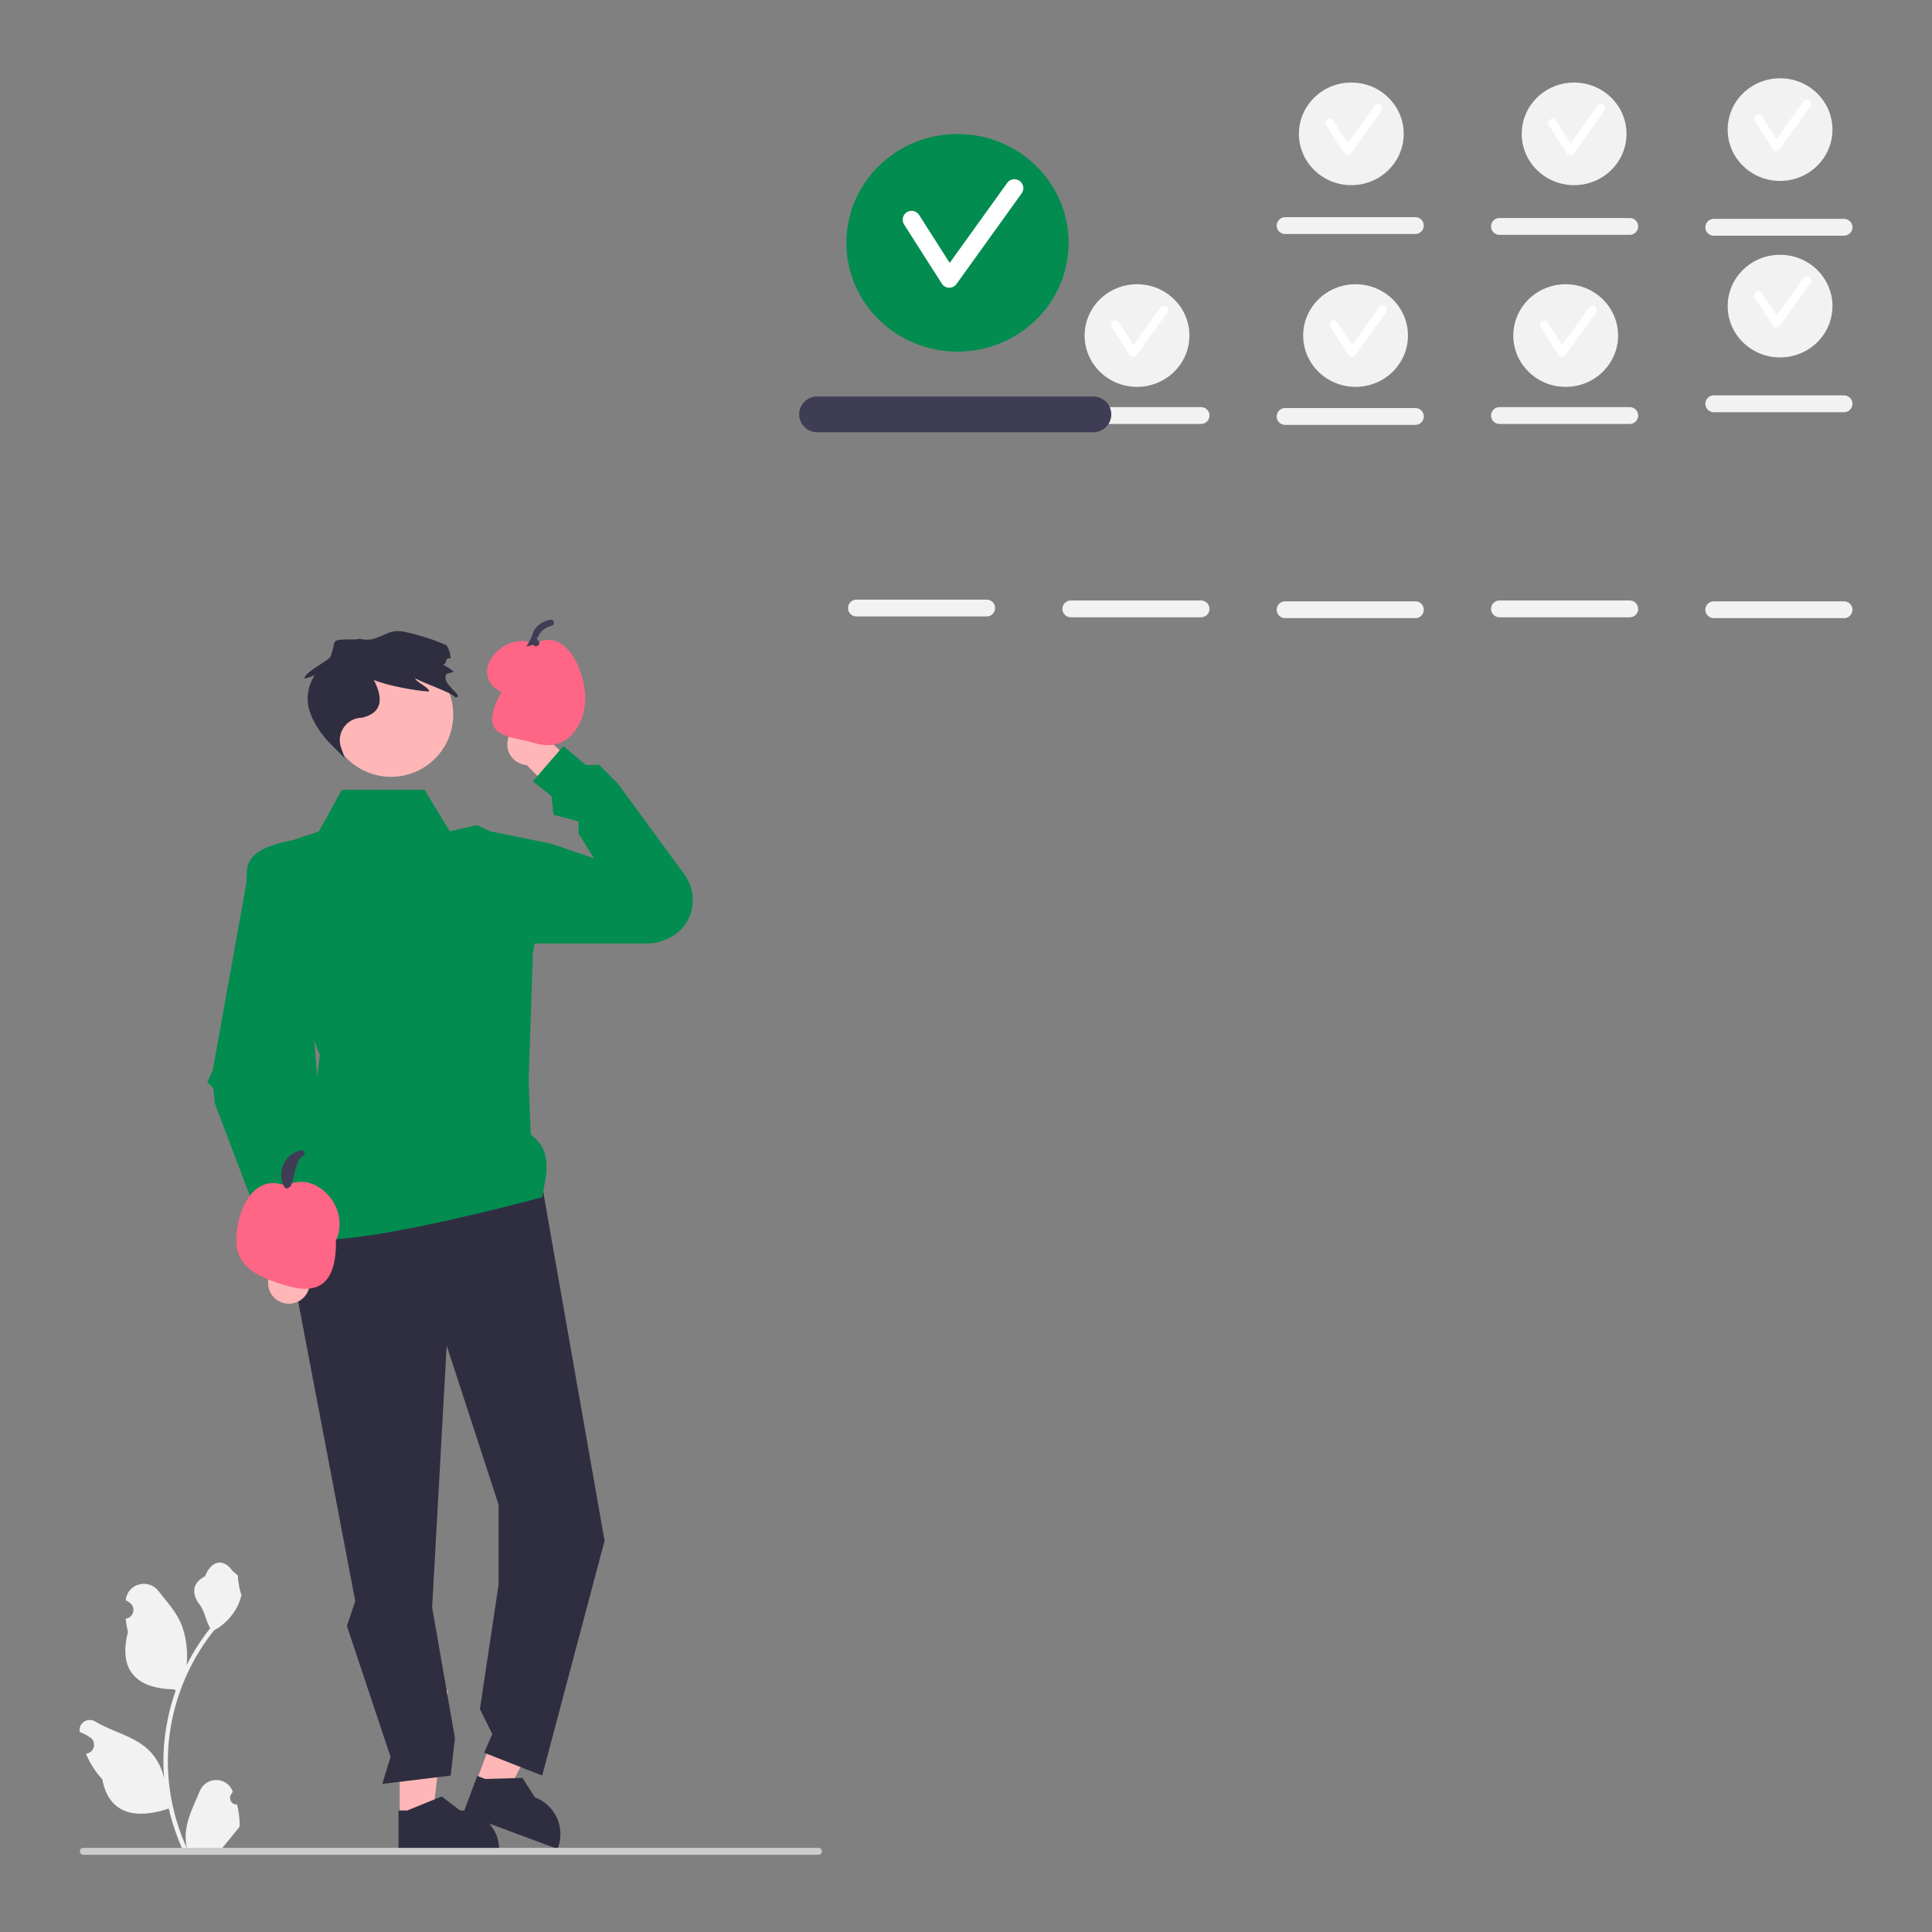 <?xml version="1.0" encoding="UTF-8"?>
<svg id="Layer_1" data-name="Layer 1" xmlns="http://www.w3.org/2000/svg" width="250" height="250" viewBox="0 0 250 250">
  <rect x="0" y="0" width="250" height="250" fill="#808080" stroke="none"/>
  <defs>
    <style>
      .cls-1 {
        fill: #ccc;
      }

      .cls-1, .cls-2, .cls-3, .cls-4, .cls-5, .cls-6, .cls-7, .cls-8 {
        stroke-width: 0px;
      }

      .cls-2 {
        fill: #3f3d56;
      }

      .cls-3 {
        fill: #f2f2f2;
      }

      .cls-4 {
        fill: #2f2e41;
      }

      .cls-5 {
        fill: #028c50;
      }

      .cls-6 {
        fill: #ffb6b6;
      }

      .cls-7 {
        fill: #fff;
      }

      .cls-8 {
        fill: #ff6584;
      }
    </style>
  </defs>
  <path class="cls-6" d="M70.98,95.74l5.88,5.54-2.7,3.8-6-6.08c-.26-.02-.52-.07-.78-.17-1.4-.53-2.1-2.09-1.56-3.49.53-1.4,2.09-2.1,3.49-1.56.89.34,1.5,1.1,1.68,1.96h0Z"/>
  <g>
    <polygon class="cls-6" points="51.72 235.09 55.96 235.09 57.97 218.74 51.72 218.74 51.72 235.09"/>
    <path class="cls-4" d="M51.57,239.51h13.03v-.17c0-2.8-2.27-5.07-5.07-5.07h0l-2.38-1.81-4.44,1.81h-1.14s0,5.24,0,5.24c0,0,0,0,0,0Z"/>
  </g>
  <g>
    <polygon class="cls-6" points="61.6 230.61 65.57 232.09 73.16 217.47 67.3 215.29 61.6 230.61"/>
    <path class="cls-4" d="M59.92,234.71l12.22,4.54.06-.15c.98-2.63-.36-5.55-2.99-6.52h0s-1.6-2.52-1.6-2.52l-4.79.14-1.07-.4-1.83,4.91h0Z"/>
  </g>
  <polygon class="cls-4" points="69.63 150.46 78.23 199.38 70.16 229.76 62.64 226.8 63.71 224.39 62.1 221.16 64.52 205.03 64.52 194.72 57.8 174.11 55.92 207.99 58.87 224.92 58.32 229.76 49.46 230.84 50.54 227.34 44.89 210.41 45.97 207.18 38.44 167.66 40.32 155.03 69.63 150.46"/>
  <path class="cls-5" d="M44.22,102.2h10.72l3.26,5.38,3.49-.81,1.77.81,7.91,1.61-2.42,14.25-.54,16.4.27,6.99c2.83,2.07,2.1,4.91,1.47,8.09,0,0-27.01,7.39-31.31,5.03v-3.05l2.55-20.41-9.41-23.12c-.41-3.17,2.93-4.02,6.05-4.7h0l3.23-1.08,2.96-5.38h0Z"/>
  <path class="cls-5" d="M68.95,111.07l2.42-1.88,5.5,1.88-2.01-3.23v-1.55l-3.23-.86-.27-2.42-2.42-1.9,3.96-4.57,2.89,2.44h1.75s2.4,2.4,2.4,2.4l8.62,11.77c1.83,2.5,1.31,6.09-1.27,7.81-.99.66-2.18,1.13-3.57,1.13h-15.24l.46-11.02s0,0,0,0Z"/>
  <circle class="cls-6" cx="50.6" cy="92.47" r="8.05"/>
  <g>
    <path class="cls-6" d="M35.11,164.52l-.19-8.07,4.6-.75-.1,8.54c.17.2.32.42.43.67.6,1.37-.01,2.96-1.38,3.56-1.37.6-2.96-.01-3.56-1.38-.38-.87-.27-1.83.21-2.58Z"/>
    <path class="cls-5" d="M34.98,110.78h0c-1.81-.1-3.28,1.46-3.06,3.26l-4.4,24.51-.7,1.47.8.83.17,1.9,6.7,17.69,8.37.31-3.12-37-2.17-11c-.38-1.12-1.41-1.9-2.59-1.97h0s0,0,0,0Z"/>
  </g>
  <g>
    <path class="cls-8" d="M43.47,160.51c.08,5.81-2.42,7.05-6.45,5.84-3.41-1.03-6.45-2.27-6.45-5.84s2.07-8.83,6.45-7.07c3.92-2.15,8.42,2.95,6.45,7.07Z"/>
    <path class="cls-2" d="M36.79,153.59c-.51-.94-.55-2.08-.07-3.04.43-.85,1.27-1.49,2.2-1.69.51-.11.72.67.21.78-.72.16-1.15,3.13-1.49,3.78-.37.71-.54-.93-.15-.24.25.46-.45.86-.7.41h0Z"/>
  </g>
  <g>
    <path class="cls-8" d="M75.73,90.34c0,3.56-2.42,7.05-6.45,5.84-3.41-1.03-7.76-.6-4.38-6.61-4.51-2.25,0-8.06,4.38-6.29,3.92-2.15,6.45,3.5,6.45,7.07Z"/>
    <path class="cls-2" d="M69.05,83.42c-1.57.37-.76.53-.07-1.54.3-.91,1.27-1.49,2.2-1.69.51-.11.72.67.21.78-.72.16-1.34.61-1.69,1.27-.37.71-.34.09.04.78.25.46-.45.86-.7.41h0Z"/>
  </g>
  <path class="cls-3" d="M30.66,233.5c-.78.05-1.2-.92-.62-1.48l.06-.23s-.02-.04-.02-.06c-.78-1.87-3.44-1.86-4.22.02-.69,1.66-1.57,3.33-1.79,5.09-.1.78-.05,1.57.12,2.33-1.62-3.53-2.47-7.39-2.47-11.27,0-.98.05-1.95.16-2.92.09-.8.21-1.59.37-2.37.87-4.24,2.74-8.27,5.45-11.64,1.3-.71,2.38-1.82,3.04-3.15.24-.48.42-1,.51-1.52-.15.02-.56-2.23-.45-2.37-.21-.31-.58-.47-.8-.77-1.12-1.52-2.66-1.25-3.47.81-1.72.87-1.74,2.31-.68,3.69.67.88.76,2.07,1.35,3.02-.06.08-.12.15-.18.23-1.11,1.43-2.07,2.96-2.88,4.57.23-1.79-.11-3.95-.69-5.34-.66-1.58-1.89-2.92-2.97-4.29-1.3-1.64-3.97-.93-4.2,1.16,0,.02,0,.04,0,.06.16.09.32.19.47.29.88.58.57,1.94-.47,2.1h-.02c.06.58.16,1.16.3,1.72-1.39,5.38,1.61,7.33,5.9,7.42.09.05.19.1.28.14-.43,1.22-.78,2.48-1.04,3.75-.23,1.12-.39,2.26-.48,3.4-.11,1.44-.1,2.88.02,4.32v-.05c-.32-1.58-1.17-3.06-2.42-4.08-1.86-1.53-4.48-2.09-6.48-3.31-.96-.59-2.2.17-2.03,1.29v.05c.31.12.6.26.88.42.16.09.32.19.47.29.88.58.57,1.94-.47,2.1h-.02s-.03,0-.05.01c.51,1.22,1.22,2.34,2.12,3.32.87,4.69,4.6,5.14,8.6,3.77h0c.44,1.9,1.07,3.76,1.89,5.53h6.77c.02-.08.05-.15.07-.23-.63.04-1.26,0-1.87-.11.5-.62,1-1.24,1.51-1.85.01-.01.02-.02.03-.04.25-.32.51-.63.77-.94h0c.02-.97-.1-1.93-.33-2.87h0Z"/>
  <path class="cls-1" d="M106.35,239.56c0,.25-.2.45-.45.45H10.78c-.25,0-.45-.2-.45-.45s.2-.45.45-.45h95.12c.25,0,.45.2.45.45Z"/>
  <path class="cls-3" d="M184.24,29.19c0-.6-.49-1.09-1.09-1.09h-16.86c-.6,0-1.09.49-1.09,1.09s.49,1.09,1.09,1.09h16.86c.6,0,1.09-.49,1.09-1.09Z"/>
  <path class="cls-3" d="M211.98,29.3c0-.6-.49-1.09-1.09-1.09h-16.86c-.6,0-1.09.49-1.09,1.09s.49,1.09,1.09,1.09h16.86c.6,0,1.09-.49,1.09-1.09Z"/>
  <path class="cls-3" d="M239.71,29.41c0-.6-.49-1.09-1.09-1.09h-16.86c-.6,0-1.09.49-1.09,1.09s.49,1.09,1.09,1.09h16.86c.6,0,1.09-.49,1.09-1.09Z"/>
  <path class="cls-3" d="M211.98,53.77c0-.6-.49-1.09-1.09-1.09h-16.86c-.6,0-1.09.49-1.09,1.09s.49,1.09,1.09,1.09h16.86c.6,0,1.09-.49,1.09-1.09Z"/>
  <path class="cls-3" d="M156.51,53.77c0-.6-.49-1.09-1.09-1.09h-16.86c-.6,0-1.09.49-1.09,1.09s.49,1.09,1.09,1.09h16.86c.6,0,1.09-.49,1.09-1.09Z"/>
  <path class="cls-3" d="M184.24,53.89c0-.6-.49-1.09-1.09-1.09h-16.86c-.6,0-1.09.49-1.09,1.09s.49,1.09,1.09,1.09h16.86c.6,0,1.09-.49,1.09-1.09Z"/>
  <path class="cls-3" d="M211.98,78.79c0-.6-.49-1.09-1.09-1.09h-16.86c-.6,0-1.09.49-1.09,1.09s.49,1.09,1.09,1.09h16.86c.6,0,1.09-.49,1.09-1.09Z"/>
  <path class="cls-3" d="M239.71,78.9c0-.6-.49-1.09-1.09-1.09h-16.86c-.6,0-1.09.49-1.09,1.09s.49,1.09,1.09,1.09h16.86c.6,0,1.09-.49,1.09-1.09Z"/>
  <path class="cls-3" d="M128.77,78.68c0-.6-.49-1.09-1.09-1.09h-16.86c-.6,0-1.09.49-1.09,1.09s.49,1.09,1.09,1.09h16.86c.6,0,1.09-.49,1.09-1.09Z"/>
  <path class="cls-3" d="M156.51,78.79c0-.6-.49-1.09-1.09-1.09h-16.86c-.6,0-1.09.49-1.09,1.09s.49,1.09,1.09,1.09h16.86c.6,0,1.09-.49,1.09-1.09Z"/>
  <path class="cls-3" d="M184.24,78.9c0-.6-.49-1.09-1.09-1.09h-16.86c-.6,0-1.09.49-1.09,1.09s.49,1.09,1.09,1.09h16.86c.6,0,1.09-.49,1.09-1.09Z"/>
  <g>
    <ellipse class="cls-3" cx="174.86" cy="17.32" rx="6.78" ry="6.64"/>
    <path class="cls-7" d="M174.36,20.06h-.02c-.18,0-.35-.1-.44-.25l-2.3-3.6c-.16-.25-.09-.59.17-.75.25-.16.59-.09.75.17l1.87,2.93,3.51-4.88c.18-.24.52-.3.76-.12.24.18.3.52.12.76l-3.97,5.53c-.1.14-.27.23-.44.23h0Z"/>
  </g>
  <g>
    <ellipse class="cls-3" cx="203.69" cy="17.32" rx="6.78" ry="6.64"/>
    <path class="cls-7" d="M203.19,20.06h-.02c-.18,0-.35-.1-.44-.25l-2.3-3.6c-.16-.25-.09-.59.17-.75.25-.16.59-.09.75.17l1.87,2.93,3.51-4.88c.18-.24.52-.3.76-.12.24.18.3.52.12.76l-3.97,5.53c-.1.14-.27.23-.44.23h0Z"/>
  </g>
  <g>
    <ellipse class="cls-3" cx="230.34" cy="16.77" rx="6.78" ry="6.64"/>
    <path class="cls-7" d="M229.84,19.51h-.02c-.18,0-.35-.1-.44-.25l-2.3-3.6c-.16-.25-.09-.59.17-.75.25-.16.59-.09.75.17l1.87,2.93,3.51-4.88c.18-.24.52-.3.76-.12.24.18.3.52.12.76l-3.97,5.53c-.1.14-.27.23-.44.23h0Z"/>
  </g>
  <path class="cls-3" d="M239.71,52.25c0-.6-.49-1.09-1.09-1.09h-16.86c-.6,0-1.09.49-1.09,1.09s.49,1.09,1.09,1.09h16.86c.6,0,1.09-.49,1.09-1.09Z"/>
  <g>
    <ellipse class="cls-3" cx="230.34" cy="39.61" rx="6.78" ry="6.64"/>
    <path class="cls-7" d="M229.84,42.35h-.02c-.18,0-.35-.1-.44-.25l-2.3-3.6c-.16-.25-.09-.59.17-.75.25-.16.59-.09.75.17l1.87,2.93,3.51-4.88c.18-.24.52-.3.76-.12.24.18.3.52.12.76l-3.97,5.53c-.1.14-.27.23-.44.23Z"/>
  </g>
  <g>
    <ellipse class="cls-3" cx="202.6" cy="43.42" rx="6.78" ry="6.64"/>
    <path class="cls-7" d="M202.1,46.16h-.02c-.18,0-.35-.1-.44-.25l-2.3-3.6c-.16-.25-.09-.59.17-.75.25-.16.59-.09.75.17l1.87,2.93,3.51-4.88c.18-.24.52-.3.76-.12.24.18.3.52.12.76l-3.97,5.53c-.1.14-.27.23-.44.23Z"/>
  </g>
  <g>
    <ellipse class="cls-3" cx="175.41" cy="43.42" rx="6.78" ry="6.64"/>
    <path class="cls-7" d="M174.91,46.16h-.02c-.18,0-.35-.1-.44-.25l-2.3-3.6c-.16-.25-.09-.59.17-.75.25-.16.59-.09.75.17l1.87,2.93,3.51-4.88c.18-.24.52-.3.76-.12.24.18.3.52.12.76l-3.97,5.53c-.1.14-.27.23-.44.23Z"/>
  </g>
  <g>
    <ellipse class="cls-3" cx="147.13" cy="43.42" rx="6.78" ry="6.64"/>
    <path class="cls-7" d="M146.63,46.16h-.02c-.18,0-.35-.1-.44-.25l-2.3-3.6c-.16-.25-.09-.59.17-.75.25-.16.59-.09.75.17l1.87,2.93,3.51-4.88c.18-.24.52-.3.76-.12.24.18.3.52.12.76l-3.97,5.53c-.1.14-.27.23-.44.23Z"/>
  </g>
  <path class="cls-2" d="M143.8,53.62c0-1.27-1.04-2.31-2.31-2.31h-35.77c-1.27,0-2.31,1.04-2.31,2.31s1.04,2.31,2.31,2.31h35.77c1.27,0,2.31-1.04,2.31-2.31Z"/>
  <g>
    <ellipse class="cls-5" cx="123.9" cy="31.42" rx="14.38" ry="14.08"/>
    <path class="cls-7" d="M122.84,37.23s-.02,0-.03,0c-.38-.01-.74-.21-.94-.53l-4.88-7.65c-.34-.54-.18-1.25.35-1.59.54-.34,1.25-.18,1.59.35l3.96,6.21,7.44-10.35c.37-.52,1.09-.63,1.61-.26.52.37.64,1.09.26,1.61l-8.43,11.73c-.22.3-.57.48-.94.48h0Z"/>
  </g>
  <path class="cls-4" d="M57.32,86.01c.49.24.95.54,1.36.89.12.1-1.02.24-.91.34-.81,1.3,2.56,2.93,1.13,3-.29-.61-4.69-2.03-5.17-2.5.07.54,1.85,1.21,1.79,1.75-1.6-.1-5.18-.7-7.14-1.5,1.18,2.35,1.19,4.2-1.5,4.88h0c-2.01,0-3.42,1.99-2.74,3.89l.49,1.37-1.88-1.88c-.78-.78-2.29-2.63-2.79-4.6-.36-1.42-.07-2.9.68-4.16.03-.05.05-.09.07-.13-.42.2-.87.35-1.32.45-.02-.82,3.16-2.34,3.36-2.82.94-2.26-.43-2.25,3.38-2.25.33-.22.99.16,1.88,0,1.64-.29,2.31-1.4,4.34-.98,1.75.37,3.46.91,4.78,1.46l.64.27c.39.62.54,1.2.52,1.72-.03,0-.07-.02-.11-.02-.66-.09-.22.68-.87.82h0Z"/>
</svg>
